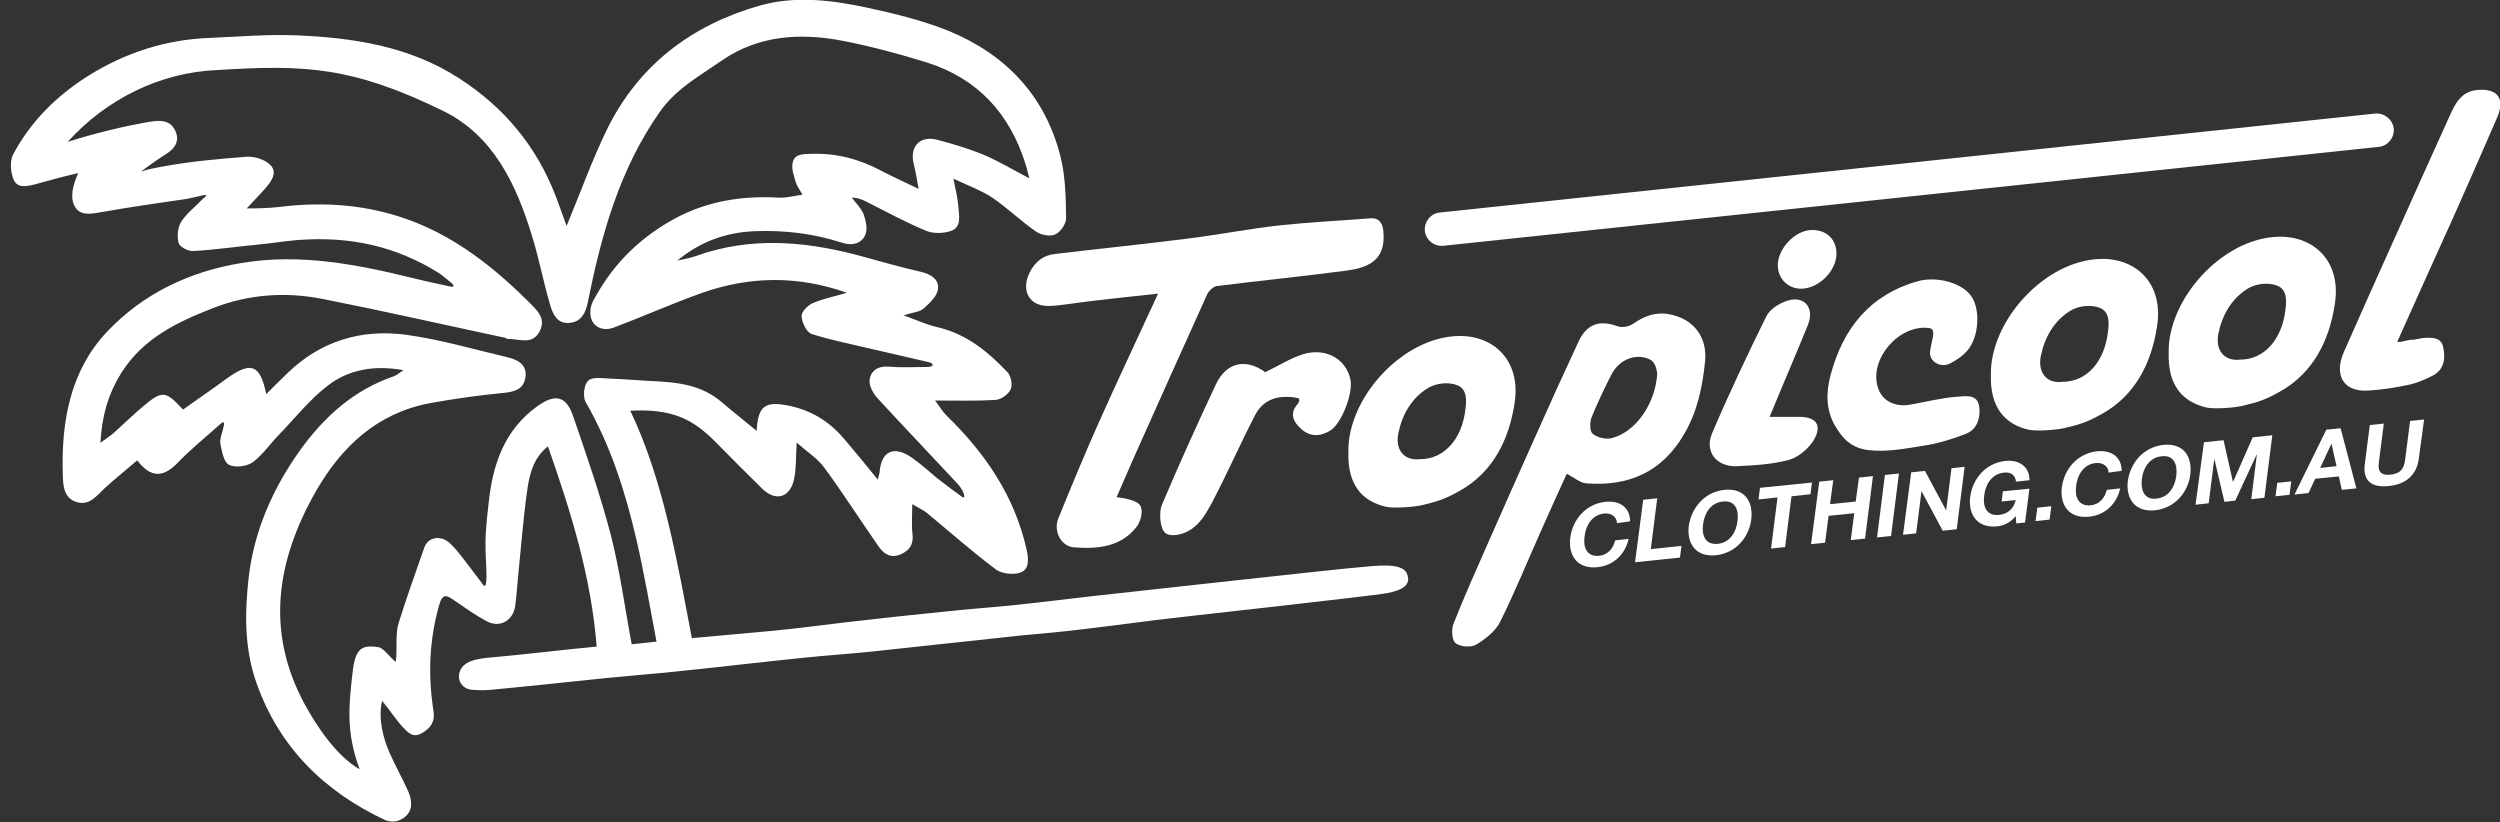 <?xml version="1.0" encoding="utf-8"?>
<!-- Generator: Adobe Illustrator 27.8.1, SVG Export Plug-In . SVG Version: 6.00 Build 0)  -->
<svg version="1.1" id="Layer_1" xmlns="http://www.w3.org/2000/svg" xmlns:xlink="http://www.w3.org/1999/xlink" x="0px" y="0px"
	 viewBox="0 0 856.4 281.7" style="enable-background:new 0 0 856.4 281.7;" xml:space="preserve">
<rect x="0" y="0" width="856.4" height="281.7" fill="#333333" stroke="none"/>
<style type="text/css">
	.st0{fill:#FFFFFF;}
</style>
<g>
	<g>
		<path class="st0" d="M396.7,100.6c-8.6,0.9-16,1.7-23.5,2.6c-4.5,0.5-9.1,1.4-13.6,1.6c-6.9,0.3-10-5.1-6.9-11.4
			c1.8-3.7,4.7-6,8.7-6.4c15-1.8,30-3.3,44.9-5.2c10.7-1.3,21.3-3.4,32-4.6c10.3-1.1,20.7-1.6,31-2.4c3.4-0.3,4.4,2,4.6,4.6
			c0.7,8.3-3.2,12.1-12.7,13.3c-14.8,2-29.6,3.4-44.4,5.3c-1.2,0.2-2.8,1.7-3.3,2.9c-8.2,18.1-16.3,36.2-24.4,54.3
			c-2.2,4.9-4.3,9.9-6.6,15.1c1.3,0.2,6.9,0.8,8.1,2.9c1.2,2.2,0,5.9-1.6,7.7c-5.4,6.6-13.4,7.2-21.1,6.6c-4.4-0.3-7.1-5.5-5.4-9.8
			c4.4-10.9,8.9-21.7,13.6-32.3C382.6,130.8,389.5,116.3,396.7,100.6z"/>
		<path class="st0" d="M536.7,162.3c-2.9,6.3-5.8,12.8-8.7,19.3c-4.7,10.5-9,21.1-14.1,31.4c-1.6,3.2-5,5.9-8.2,7.8
			c-1.8,1.1-5.5,0.8-7.1-0.5c-1.2-0.9-1.5-4.7-0.7-6.6c3.8-9.6,8-19,12.2-28.5c5.3-12,10.6-24,16-36c4.8-10.8,9.7-21.6,14.7-32.3
			c2.8-6,7.3-7.4,13.4-5.1c1.5,0.5,3.8,0.1,5.1-0.8c3.7-2.6,7.7-4.2,12.2-3.4c8.4,1.4,13.4,7.6,12.6,16.1
			c-0.9,8.8-2.6,17.3-7.3,25.2c-7.6,12.9-18.9,17.7-33.2,16.7C541.3,165.5,539.3,163.6,536.7,162.3z M567.7,128
			c-0.4-3.1-1.4-4.4-2.8-5c-4.8-2.1-10.3,0.3-12.9,5.3c-2.4,4.8-4.8,9.7-6.8,14.7c-0.6,1.6-0.7,4.7,0.4,5.6c1.6,1.3,4.5,2,6.5,1.5
			C560.6,147.9,567.1,138,567.7,128z"/>
		<path class="st0" d="M682,128.5c-0.4-18.4,18.4-39.4,37.7-39.8c12-0.3,21.6,8.4,19.2,23.2c-1.9,12.3-7.3,23.4-18.7,29.8
			c-4.8,2.7-7.3,3.6-12.8,4.9c-2.9,0.7-9.6,1.2-12.5,0.6C686.7,145.3,681.7,139.5,682,128.5z M706.5,130.8c8.3,0,14.4-6.8,15.6-17.1
			c0.4-3.1,0.6-6.8-2.7-8.2c-3.1-1.3-7.5-0.7-10.1,0.9c-5.6,3.4-8.9,9.1-10.2,15.6C698,127.5,701,131.5,706.5,130.8z"/>
		<path class="st0" d="M461.9,154.9c-0.4-18.4,18.4-39.4,37.7-39.8c12-0.3,21.6,8.4,19.2,23.2c-1.9,12.3-7.3,23.4-18.7,29.8
			c-4.8,2.7-7.3,3.6-12.8,4.9c-2.9,0.7-9.6,1.2-12.5,0.6C466.5,171.7,461.6,166,461.9,154.9z M486.4,157.3c8.3,0,14.4-6.8,15.6-17.1
			c0.4-3.1,0.6-6.8-2.7-8.2c-3.1-1.3-7.5-0.7-10.1,0.9c-5.6,3.4-8.9,9.1-10.2,15.6C477.9,154,480.9,157.9,486.4,157.3z"/>
		<path class="st0" d="M742.9,120.9c-0.4-18.4,18.4-39.4,37.7-39.8c12-0.3,21.6,8.4,19.2,23.2c-1.9,12.3-7.3,23.4-18.7,29.8
			c-4.8,2.7-7.3,3.6-12.8,4.9c-2.9,0.7-9.6,1.2-12.5,0.6C747.5,137.6,742.6,131.9,742.9,120.9z M767.3,123.2
			c8.3,0,14.4-6.8,15.6-17.1c0.4-3.1,0.6-6.8-2.7-8.2c-3.1-1.3-7.5-0.7-10.1,0.9c-5.6,3.4-8.9,9.1-10.2,15.6
			C758.9,119.9,761.8,123.8,767.3,123.2z"/>
		<path class="st0" d="M821.2,117.1c1.6,0.2,3.5-0.7,4.8-0.7s2.6-0.4,3.9-0.6c2.9-0.2,6.3-0.4,7,3c0.9,3.7,0.5,7.8-3.6,9.9
			c-2.6,1.3-5.3,2.5-8.1,3.1c-4.6,1-9.3,1.7-14,2c-8.3,0.5-11.8-5.1-8.3-13.2c5.9-13.4,11.9-26.8,17.9-40.1
			c6.1-13.6,12.2-27.3,18.4-40.9c1.9-4.3,4.1-8.4,9.6-8.8c6.9-0.5,9.4,3,6.6,9.5c-5,11.6-10.1,23.1-15.2,34.6
			C834.2,88.2,827.6,102.7,821.2,117.1z"/>
		<path class="st0" d="M661,112.4c-10.4-1.5-20.6,10.5-17.8,20c1.3,5,6,7,10.7,6.3c5.3-0.9,11.1-2.4,16.5-2.8c3-0.2,7-1,7.6,3.4
			c0.5,3.9-0.7,7.9-4.8,9.4c-4.7,1.8-9.5,3.3-14.4,4c-6.2,1-12.5,2.2-18.7,1.5c-5.8-0.7-8.8-3.8-11.4-8.2
			c-3.3-5.6-3.2-11.6-1.6-17.6c4.3-16,13.5-27.5,30-32.1c6.1-1.7,15.2,0.4,18.4,5.5c2.9,4.6,2.4,13.6-1.5,18.2
			c-1.6,1.9-3.9,3.5-6.2,4.6c-3.1,1.5-7.2-0.8-6.6-4.4C661.7,116.3,663.4,112.9,661,112.4z"/>
		<path class="st0" d="M433.4,127.5c4.6-2.2,8.3-4.6,12.5-6c7.9-2.7,15.2,1.3,16.7,8.5c1,4.6-3,15.1-6.9,17.5c-3.4,2.1-7,2.2-10-0.6
			c-2.7-2.4-4.1-5.3-1.1-8.6c0.3-0.4,0.8-1.3,0.2-1.9c-6.6-1.4-12,0.3-14.8,5.7c-5.2,10-9.7,20.4-15,30.4c-2,3.7-4.3,7.7-8.5,9.7
			c-2,1-5.7,1.8-7.4,0.3c-1.8-1.6-2.1-7.2-1.1-9.5c6-14.2,12-27.4,18.5-41.3C420.1,124,426.9,122.7,433.4,127.5z"/>
		<path class="st0" d="M606.2,142.8c3.5,0,6.8,0,10.2,0c5.8,0,7.9,2.9,4.9,8c-1.8,2.9-5.2,5.8-8.4,6.7c-5.8,1.6-11.9,1.9-17.9,2.2
			c-7,0.3-11.2-5-8.5-11.3c5.8-13.6,12.1-26.9,18.6-40.1c1.2-2.4,4.4-4.4,7.2-5.3c5.7-1.8,9.3,2.3,7.1,8.1
			C615.2,121.5,610.7,131.8,606.2,142.8z"/>
		<path class="st0" d="M629.1,86.7c0.1,5.9-5.8,12-11.9,12.2c-4.6,0.1-8.1-3.3-8.2-7.9c-0.1-5.7,5.8-12,11.4-12.2
			C625.5,78.6,629,81.8,629.1,86.7z"/>
		<g>
			<path class="st0" d="M553.9,179.2c0-2.1-1.9-3.5-4.3-3.3c-4.3,0.4-6.4,4.2-6.8,7.9c-0.5,3.6,0.7,7,5,6.6c2.9-0.3,4.8-2.4,5.5-5.3
				l4.6-0.5c-1.2,5.4-5.3,9.2-10.7,9.7c-6.7,0.7-10-3.8-9.3-10c0.8-6.4,5.4-11.7,12.1-12.4c4.8-0.5,8.4,1.9,8.4,6.7L553.9,179.2z"/>
			<path class="st0" d="M562.9,171.2l4.8-0.5l-2.2,17.4L576,187l-0.5,4l-15.4,1.6L562.9,171.2z"/>
			<path class="st0" d="M590.7,167.8c6.7-0.7,10,3.8,9.2,10.2c-0.8,6.2-5.4,11.5-12.1,12.2c-6.7,0.7-10-3.8-9.3-10
				C579.4,173.9,584,168.5,590.7,167.8z M588.4,186.3c4.3-0.4,6.4-4.2,6.8-7.8c0.5-3.7-0.7-7.2-5-6.7c-4.3,0.4-6.4,4.2-6.8,7.9
				C582.9,183.3,584.1,186.7,588.4,186.3z"/>
			<path class="st0" d="M608.9,170.4l-6.5,0.7l0.5-4l17.8-1.8l-0.5,4l-6.5,0.7l-2.2,17.4l-4.8,0.5L608.9,170.4z"/>
			<path class="st0" d="M623.2,165l4.8-0.5l-1.1,8.2l8.8-0.9l1.1-8.2l4.8-0.5l-2.7,21.4L634,185l1.2-9.2l-8.8,0.9l-1.2,9.2l-4.8,0.5
				L623.2,165z"/>
			<path class="st0" d="M645.7,162.7l4.8-0.5l-2.7,21.4l-4.8,0.5L645.7,162.7z"/>
			<path class="st0" d="M654.7,161.8l4.7-0.5l7.2,13.4h0.1l1.8-14.3l4.5-0.5l-2.7,21.4l-4.8,0.5l-7.2-13.4h-0.1l-1.8,14.3l-4.5,0.5
				L654.7,161.8z"/>
			<path class="st0" d="M690.5,176.8c-1.9,2.3-4.2,3.3-6.3,3.5c-6.7,0.7-10-3.8-9.3-10c0.8-6.4,5.4-11.7,12.1-12.4
				c4.4-0.5,8.3,1.8,8.2,6.6l-4.6,0.5c-0.2-2.3-1.9-3.4-4.1-3.1c-4.3,0.4-6.4,4.2-6.8,7.9c-0.5,3.6,0.7,7,5,6.6
				c3.1-0.3,5.1-2.1,5.8-5.1l-4.8,0.5l0.4-3.5l9.1-0.9l-1.5,11.6l-3,0.3L690.5,176.8z"/>
			<path class="st0" d="M697.9,173.9l4.8-0.5l-0.6,4.6l-4.8,0.5L697.9,173.9z"/>
			<path class="st0" d="M722.3,161.9c0-2.1-1.9-3.5-4.3-3.3c-4.3,0.4-6.4,4.2-6.8,7.9c-0.5,3.6,0.7,7,5,6.6c2.9-0.3,4.8-2.4,5.5-5.3
				l4.6-0.5c-1.2,5.4-5.3,9.2-10.7,9.7c-6.7,0.7-10-3.8-9.3-10c0.8-6.4,5.4-11.7,12.1-12.4c4.8-0.5,8.4,1.9,8.4,6.7L722.3,161.9z"/>
			<path class="st0" d="M741.1,152.4c6.7-0.7,10,3.8,9.2,10.2c-0.8,6.2-5.4,11.5-12.1,12.2s-10-3.8-9.3-10
				C729.8,158.4,734.4,153.1,741.1,152.4z M738.7,170.8c4.3-0.4,6.4-4.2,6.8-7.8c0.5-3.7-0.7-7.2-5-6.7c-4.3,0.4-6.4,4.2-6.8,7.9
				C733.3,167.9,734.5,171.3,738.7,170.8z"/>
			<path class="st0" d="M755,151.5l6.7-0.7l3.2,14.2h0.1l6.7-15.2l6.7-0.7l-2.7,21.4l-4.5,0.5l1.9-15.2H773l-7.3,15.7l-3.7,0.4
				l-3.4-14.5h-0.1l-1.9,15l-4.5,0.5L755,151.5z"/>
			<path class="st0" d="M780.1,165.4l4.8-0.5l-0.6,4.6l-4.8,0.5L780.1,165.4z"/>
			<path class="st0" d="M796.9,147.2l4.9-0.5l5.4,20.6l-5,0.5l-1-4.6l-8.1,0.8l-2.3,4.9l-4.8,0.5L796.9,147.2z M794.8,160.3l5.6-0.6
				l-1.7-7.6h-0.1L794.8,160.3z"/>
			<path class="st0" d="M828.6,157c-0.7,5.8-4.6,9-10.4,9.5c-5.8,0.6-8.9-1.8-8.1-7.6l1.7-13.3l4.8-0.5l-1.7,13.3
				c-0.3,2.3,0,4.6,3.9,4.2c3.4-0.3,4.7-1.9,5.1-5.1l1.7-13.3l4.8-0.5L828.6,157z"/>
		</g>
		<path class="st0" d="M813.6,38.9L493.2,72.8c-3.1,0.3-5.4,3.2-5.1,6.3l0,0c0.3,3.1,3.2,5.4,6.3,5.1l320.5-33.9
			c3.1-0.3,5.4-3.2,5.1-6.3l0,0C819.6,40.9,816.7,38.6,813.6,38.9z"/>
	</g>
	<path class="st0" d="M194.1,77.4c4.7-11.3,8.6-22.3,13.7-32.8c10.8-22.2,29-36,52.5-42.7c12.1-3.4,24.5-1.9,36.6,0.7
		c9.3,2,18.8,4.3,27.6,7.8c19.8,8,33.5,22.2,38.8,43.3c1.7,6.8,1.8,14,1.9,21.1c0,1.9-1.9,4.7-3.7,5.5c-1.7,0.8-4.8,0.2-6.5-0.9
		c-5.1-3.5-9.7-8-14.8-11.5c-3.8-2.6-8.3-4.2-13.6-6.7c0.8,4.1,1.5,6.8,1.7,9.6c0.2,3,1.2,7-2.5,8.3c-2.6,0.9-6.2,1-8.7-0.1
		c-7-2.9-13.7-6.6-20.5-10c-1.4-0.7-2.9-1.3-4.8-1.3c1.4,1.9,3.2,3.6,4,5.6c0.8,2.2,1.5,5.2,0.6,7.2c-1.3,2.9-4.4,3.8-7.8,2.7
		c-9.8-3.2-19.8-4.4-30.1-4c-9.9,0.4-18.7,3.6-26.5,10.1c1.7-0.4,3.4-0.7,5.1-1.2c1.9-0.5,3.7-1.3,5.6-1.8
		c17.8-5.2,35.4-3.2,52.9,1.6c6.6,1.8,13.1,3.7,19.8,5.2c3.5,0.8,6.4,2.6,5.9,6.1c-0.4,2.4-2.9,4.7-4.9,6.5
		c-1.4,1.2-3.6,1.3-6.9,2.3c4.7,1.7,8.1,3.3,11.7,4.1c9.9,2.3,17.3,8.4,24,15.5c1.2,1.3,1.7,4.4,1,5.8c-0.8,1.7-3.3,3.5-5.2,3.6
		c-6.5,0.4-13,0.2-20.7,0.2c1.7,2.2,2.7,4,4.1,5.3c13.2,12.9,23.2,27.5,27.3,45.9c0.8,3.5,0.7,6.6-2,7.7c-2.4,0.9-6.5,0.5-8.5-1
		c-8.2-6.1-15.8-12.9-23.7-19.4c-1.1-0.9-2.5-1.5-5-3c0,4.1-0.3,7.3,0.1,10.5c0.4,3.9-1.7,5.9-4.9,7c-3.3,1-5.4-1-7-3.4
		c-6.2-8.9-12-18-18.4-26.7c-2.2-3-5.7-5.2-9.4-8.5c-0.3,5.2-0.1,9-0.9,12.6c-1.4,6.4-6.4,7.7-11,3.1c-5.3-5.2-10.6-10.5-15.8-15.8
		c-7.6-7.7-14.6-11.6-29.3-10.8c11.4,23.7,16.2,52.3,21.1,77.9c9.3-0.8,18.5-1.7,27.6-2.5c8.3-0.8,16.6-1.9,24.9-2.9
		c12.1-1.4,24.1-2.7,36.2-3.9c7.5-0.8,15.1-1.3,22.6-2.1c11.4-1.2,22.8-2.7,34.2-3.9c7.8-0.8,75.5-8.4,83.4-9
		c4.9-0.4,14.3-1.8,16,2.1c1.8,3.9-1.5,5.8-6.8,6.8c-6.1,1.1-72.1,8.3-78.3,9.1c-9.9,1.2-19.8,2.6-29.7,3.7
		c-7.7,0.9-15.4,1.4-23,2.3c-15.2,1.6-30.3,3.3-45.5,4.9c-7.7,0.8-15.4,1.3-23.1,2.1c-14.8,1.5-29.7,3.3-44.5,4.8
		c-7.8,0.8-15.7,1.4-23.6,2.2c-12.7,1.3-25.5,2.7-38.2,3.9c-3.1,0.3-4.1,0.3-7.3,0.1c-2.9-0.1-5.2-2.5-4.6-5.5
		c0.9-4.5,6.3-5.2,11.1-5.6c11.6-1,23.9-2.6,36-3.7c-1.9-23.9-8.7-45.8-16.7-68.6c-4.8,3.8-6.2,9.1-7,14.4
		c-1.4,9.6-2.1,19.2-3.1,28.9c-0.4,3.8-0.6,7.5-1.1,11.3c-0.7,5.2-5.4,7.8-10,5.2c-3.7-2-7.2-4.5-10.7-6.9c-2.7-1.9-4.2-2.8-5.4,1.6
		c-3.4,12-3.8,24-1.9,36.2c0.6,3.6-1,5.9-4.1,7.6c-3,1.7-4.6-0.3-6.3-2c-1.9-1.9-4.9-6.4-7.2-9.1c-1.5,6.1,0.5,13.3,2.7,18.1
		c1.9,4.3,4.3,8.5,6.2,12.8c2.1,4.9,1,8.4-3.3,10.1c-1.3,0.5-3.1,0.4-4.4-0.1c-21-9.8-36.5-25-44.3-47.2c-4.1-11.7-4-23.8-2.6-36.1
		c1.9-16,8.2-30.2,17.4-43.2c8.3-11.6,18.5-20.9,32.3-25.6c0.9-0.3,1.6-1,3.3-2.1c-10-1.8-18.7-0.2-25.8,5.2
		c-6.3,4.8-11.4,11.3-17,17.1c-3,3.1-5.5,6.8-8.9,9.3c-2,1.4-6,1.9-8.1,0.8c-1.7-0.9-2.4-4.5-2.9-7.1c-0.3-1.7,0.6-3.7,1-5.6
		c0.6-1.9,0.2-2.5-1.3-1c-4.8,4.3-9.9,8.4-14.4,13.1c-4.9,5-9.1,5.2-13.8-0.9c-3.7,3.2-7.5,6.2-11.1,9.5c-2.8,2.6-5.2,6.1-9.6,4.8
		c-4.8-1.4-4.7-6.4-4.8-9.9c-0.5-17.8,2.6-35.2,15.2-48.5c12.3-13,28.2-20.6,46-23.5c20.2-3.4,39.8,0.5,59.3,5.3c4,1,8,1.8,12,2.7
		c1.8,0.5,1.6-0.4,0.6-1.2c-1.4-1.1-2.8-2.4-4.3-3.4c-14.8-9.2-30.3-12.6-48.1-11.3c-5,0.4-9.4,1.2-14,1.6
		c-7.4,0.7-14.7,1.8-22.1,2.2c-1.6,0.1-4.5-1.4-4.9-2.7c-0.6-2.2-0.4-5.2,0.8-7.2c1.7-2.8,4.5-4.9,7.3-7.8c3.5-2.7-0.5-1.1-5.1-0.2
		c-9.7,1.4-19.4,2.8-29.1,4.5c-3.7,0.6-7.8,1.7-9.7-2.3c-1.3-2.7-0.6-6.7,1.4-11c-3.3,0.7-10,2.5-14.3,3.7c-3,0.8-6.4,1.7-7.8-1.4
		c-1.1-2.5-1.4-6.4-0.2-8.7c6-11.3,14.9-20.1,25.7-26.9c12.6-7.9,26.4-12.4,41.3-13c9.9-0.4,19.9-1.3,29.8-0.9
		c19.7,0.8,39,3.7,56.1,14.8c15.3,9.9,26.3,23.1,32.9,40.1C191.7,70.6,192.8,74,194.1,77.4z M74.3,24C55,24.8,36.4,33.9,23.2,48.6
		c9.1-2.9,19.3-5.4,28.2-6.9c3.7-0.6,6.9-0.5,8.6,3c1.7,3.5,0,6.2-3.3,8.2c-2,1.2-6.1,4.1-8.4,5.9c2.6-0.9,4-1.1,6.6-1.6
		c10.1-1.9,19.3-2.7,29.5-3.5c2.7-0.2,6.3,0.9,8.2,2.8c2.5,2.5,0.5,5.5-1.6,7.9c-2,2.3-4.1,4.4-6.5,7c4.2,0,7.6-0.1,11.1-0.5
		c12.9-1.6,25.7-1.1,38.2,2.4c18.7,5.2,33.6,16.5,47.1,29.9c2.9,2.9,6.5,5.9,3.8,10.6c-2.6,4.5-7,2.2-10.8,2.3
		c-0.3,0-0.6-0.4-0.9-0.4c-20.7-4.4-41.3-9.1-62-13.2c-12.8-2.6-25.6-1.8-37.9,3C60.7,110.3,48.8,116,41.4,128
		c-4.2,6.8-6.5,14.2-7,23.7c2.4-1.8,3.7-2.6,4.8-3.6c3.2-2.9,6.3-5.9,9.6-8.7c6.8-5.8,7.9-5.6,13.9,0.9c4.9-3.5,9.9-6.9,14.8-10.5
		c8.4-6.1,11.6-5.1,13.7,5.2c2.6-2.6,4.9-4.9,7.2-7.1c11.4-11.1,25.4-15.3,40.8-13.2c11.7,1.6,23.2,5,34.7,7.7
		c3.4,0.8,6.7,2.5,6.1,6.8c-0.6,4.1-3.6,5-7.5,5.4c-8.5,0.8-16.9,2-25.2,3.5c-18.1,3.4-30.3,14.9-39.1,30.2
		c-13.4,23.6-17.4,47.9-3.8,73c3.7,6.8,10.8,17.8,18.8,22.2c-4.9-12.9-3.5-22.9-2.6-31.6c0.9-8.8,2.3-11.3,9-10.2c2,0.3,4.3,4,6,5
		c0.5-3.8-0.2-9.6,0.9-13.1c2.7-8.7,5.8-17.3,8.8-25.9c1.1-3.1,3.8-3.9,6.4-3.1c1.8,0.6,3.4,2.4,4.7,3.9c2.3,2.7,6.7,8.7,9.3,12.1
		c1.5,1.1,0.8-6.8,0.7-10.1c-0.3-7.4,0.2-10.9,1-18.3c1.4-13.1,5.3-24.8,16.6-33c6-4.3,9.9-3.8,12.3,3.3c4.7,13.6,9.4,27.2,13,41
		c3.1,12.1,4.7,24.5,7.1,37.2l8.5-0.9c-2.2-11.6-4.3-23.8-6.9-35c-3.8-16.4-8.9-32.4-17.4-47.1c-1-1.8-0.6-6,0.9-7.3
		c1.4-1.4,4.9-0.8,7.5-0.7s6.2,0.3,8.9,0.5c9.8,0.8,20.5-0.1,29.5,7.7c3.7,3.2,7.6,6.2,11.8,9.7c0.4-7.7,2.4-9.9,8.8-9
		c8.6,1.2,15.7,5.2,21.3,11.9c3.7,4.4,7.4,8.8,11.4,13.8c0.4-1.5,0.5-2,0.6-2.4c0.5-7.2,4.7-9.4,10.8-5.3c3.1,2.1,5.9,4.7,8.8,7.1
		c2.8,2.2,5.6,4.3,8.5,6.4c1.8,1.3,0.8-2-1.3-4.3c-9.2-9.9-18.6-19.7-27.7-29.6c-1.4-1.6-2.8-4.3-2.5-6.2c0.5-3.1,2.9-4.7,6.6-4.4
		c4.5,0.4,9.1,0.1,13.6,0.1c2.4-0.3,1.2-1.4,0.2-1.6c-6.3-1.5-12.7-2.9-19-4.4c-7.1-1.7-14.4-3.1-21.3-5.3c-1.7-0.6-3.3-3.9-3.4-6.1
		c-0.1-1.5,2.2-3.8,3.9-4.5c3.6-1.5,7.5-2.3,11.6-3.5c-16.9-6-33.4-5.7-49.8,0.1c-10.1,3.6-19.9,8-30,11.8c-5.1,1.9-9-1.6-7.9-6.9
		c0.3-1.4,1-2.8,1.8-4c6.4-11.5,15.5-20.2,27.1-26.5c11-5.9,22.9-7.8,35.3-7.1c2.6,0.2,5.2-0.6,8.3-1c-1.1-2-2-3.1-2.3-4.3
		c-0.6-2.1-1.5-4.5-1.1-6.5c0.6-3.3,3.6-3.1,6.4-3.2c8.6-0.3,16.5,1.8,24,5.8c3.8,2,7.8,3.8,12.8,6.2c-0.7-3.7-1.1-6.2-1.7-8.6
		c-1.5-5.9,2.2-9.8,8.1-8.2c5.3,1.4,10.7,3,15.8,5.1c5.2,2.2,10,5.1,15.7,8.1c-0.6-2.1-0.8-3.5-1.3-4.9
		c-5.4-17.3-16.4-29.3-33.8-34.8c-9.4-2.9-19-5.5-28.7-7.4c-14.5-2.8-28.8-2-41.5,6.7c-7.6,5.3-15.9,9.8-21.4,17.8
		c-13.7,19.6-19.9,41.9-24.5,64.9c-0.7,3.5-2.1,6.8-6.2,7.2c-4.2,0.5-5.8-2.9-6.7-6c-2.3-7.8-3.8-15.8-6.2-23.6
		c-5.4-17.8-13.3-34.6-30.5-43C120.7,22.8,104.5,22.1,74.3,24z"/>
</g>
</svg>
